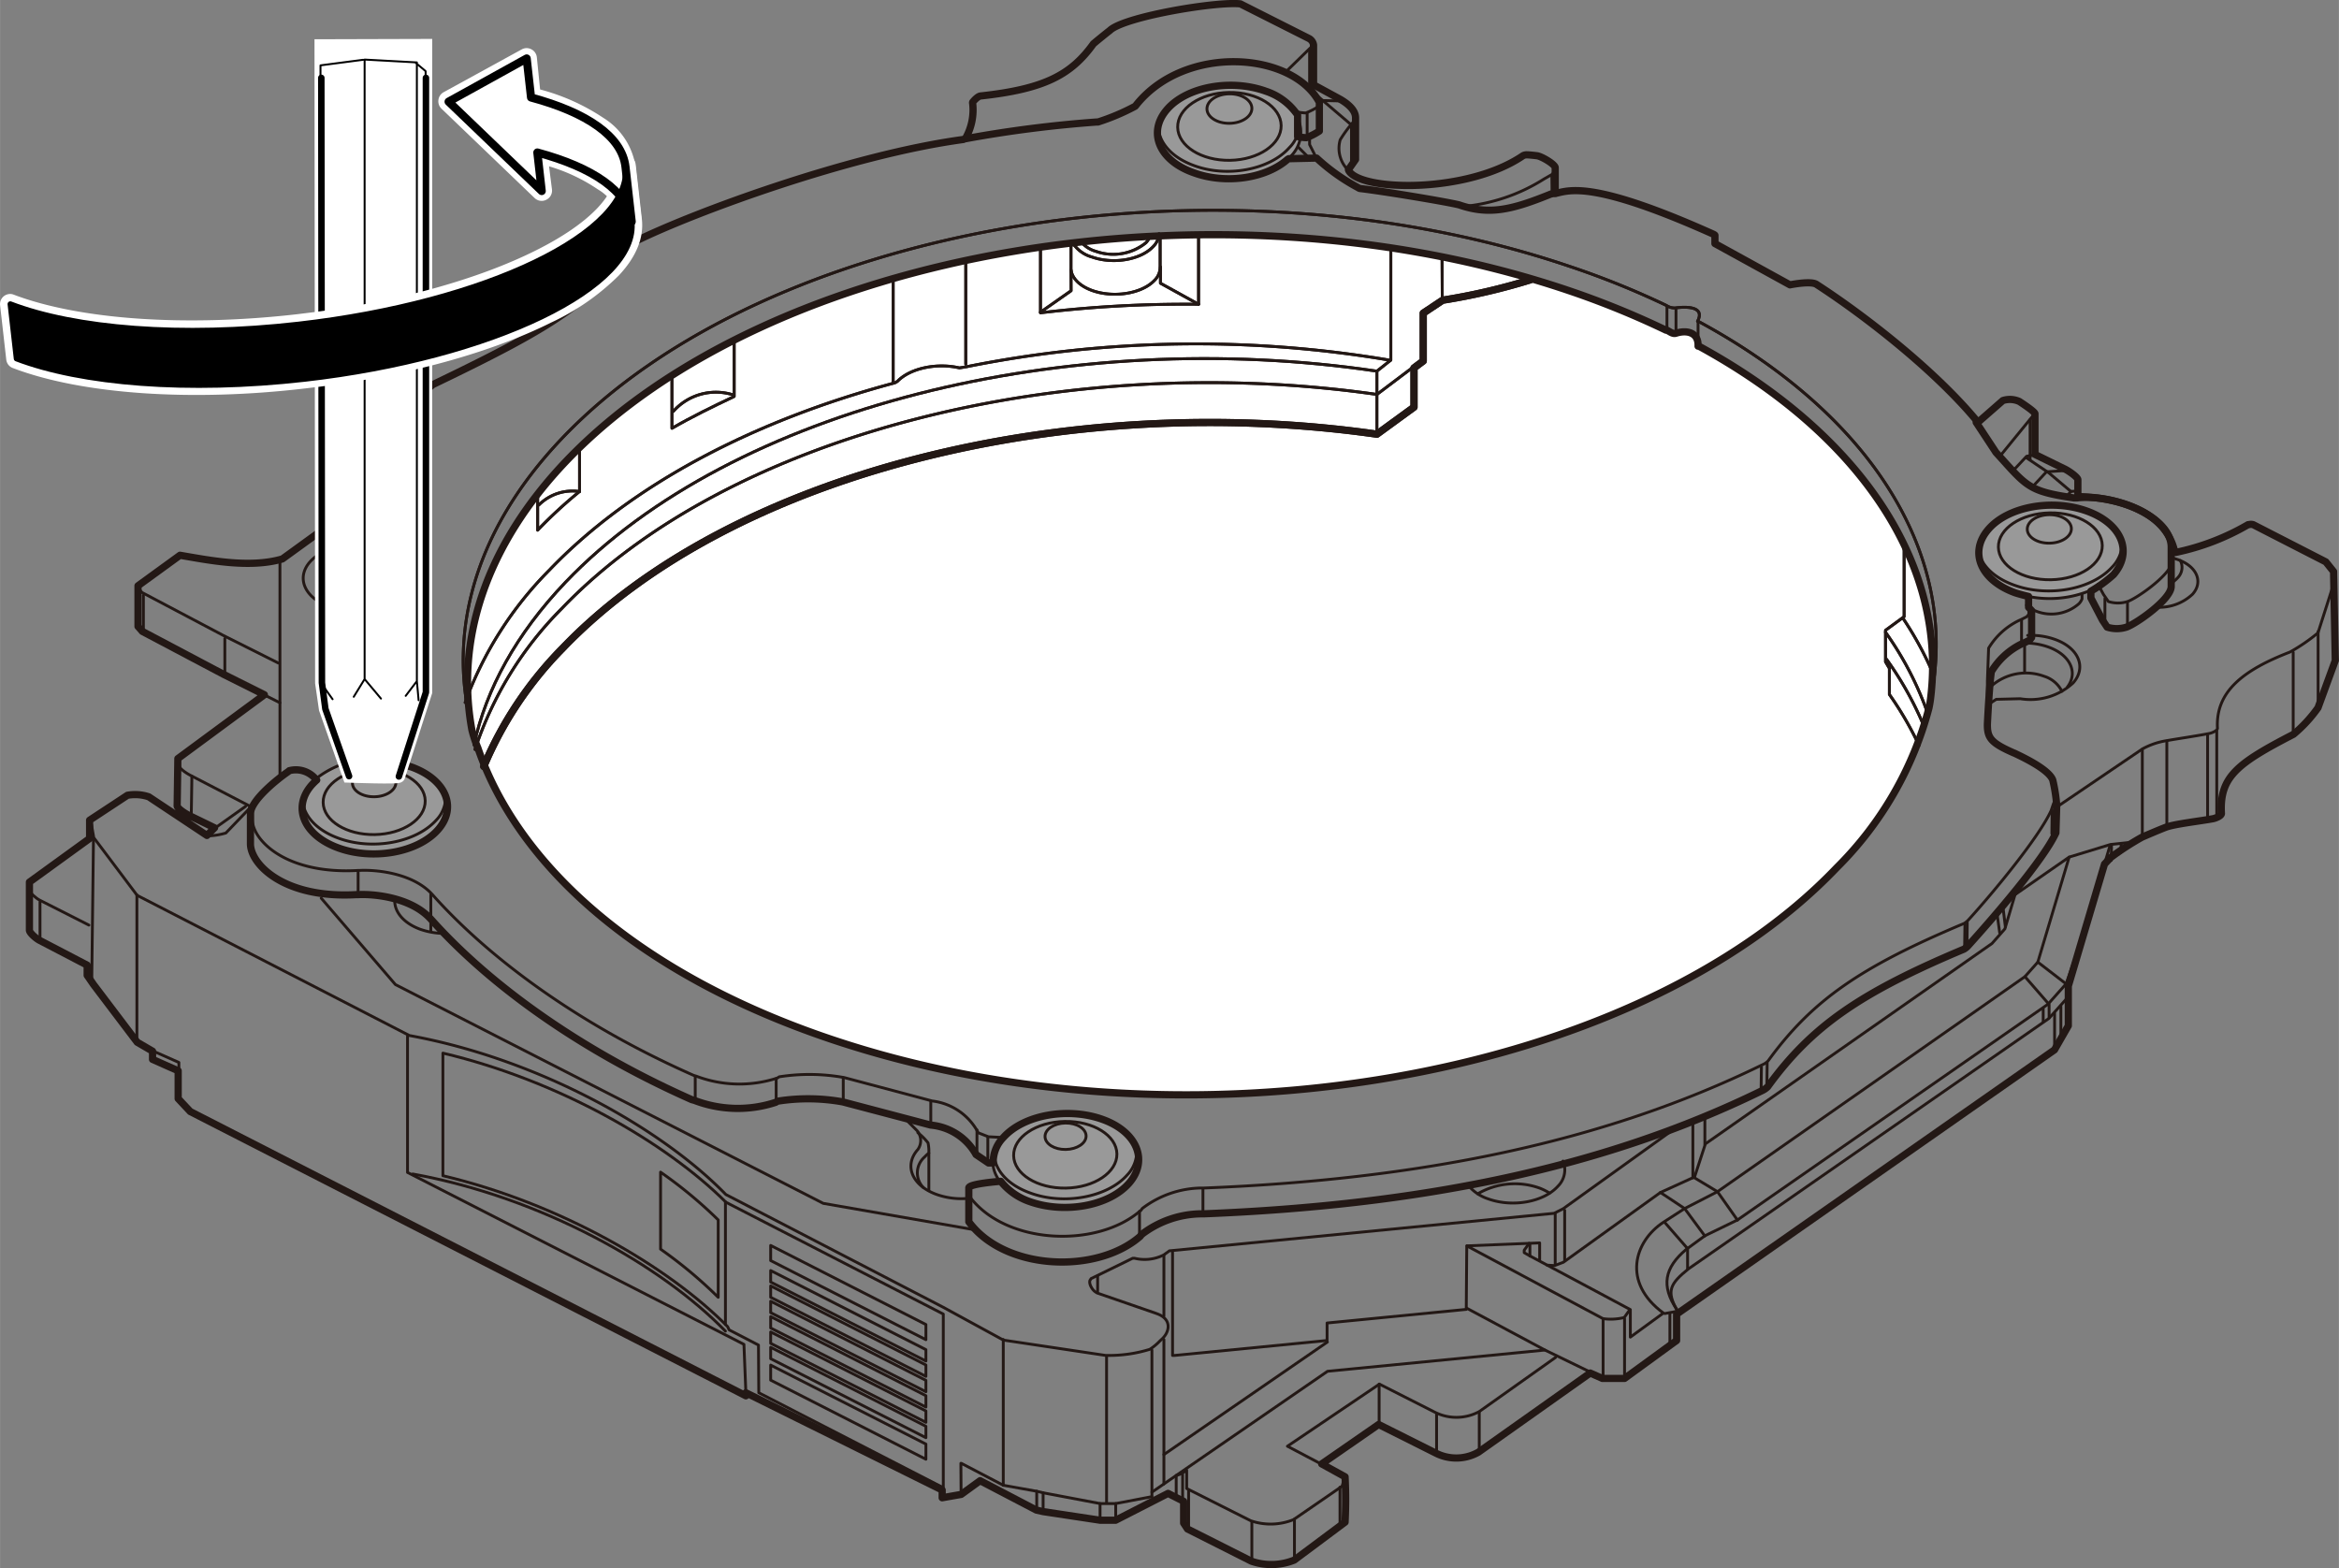 <svg id="レイヤー_1" data-name="レイヤー 1" xmlns="http://www.w3.org/2000/svg" width="81.16mm" height="54.41mm" viewBox="0 0 230.06 154.24"><rect x="0" y="0" width="230.06" height="154.24" fill="#808080" stroke="none"/><defs><style>.cls-1{fill:#999;}.cls-2,.cls-4,.cls-5,.cls-7,.cls-8{fill:none;}.cls-10,.cls-3,.cls-6,.cls-9{fill:#fff;}.cls-3,.cls-6{stroke:#fff;}.cls-10,.cls-11,.cls-3,.cls-4,.cls-5,.cls-7,.cls-8{stroke-linecap:round;stroke-linejoin:round;}.cls-3,.cls-4{stroke-width:0.28px;}.cls-4,.cls-5{stroke:#231815;}.cls-5{stroke-width:0.71px;}.cls-6{stroke-miterlimit:10;stroke-width:1.28px;}.cls-10,.cls-11,.cls-7,.cls-8{stroke:#000;}.cls-7{stroke-width:0.64px;}.cls-8{stroke-width:0.19px;}.cls-10{stroke-width:0.8px;}.cls-11{stroke-width:0.54px;}</style></defs><ellipse class="cls-1" cx="104.77" cy="114.09" rx="7.15" ry="4.61" transform="translate(-1.91 1.79) rotate(-0.97)"/><ellipse class="cls-1" cx="36.84" cy="79.35" rx="7.15" ry="4.61" transform="translate(-1.34 0.63) rotate(-0.97)"/><ellipse class="cls-1" cx="120.85" cy="12.99" rx="7.15" ry="4.61" transform="translate(-0.2 2.04) rotate(-0.97)"/><ellipse class="cls-1" cx="201.61" cy="54.26" rx="7.15" ry="4.61" transform="translate(-0.89 3.41) rotate(-0.97)"/><path class="cls-2" d="M194.6,41.65c-4.09-5-11-10.41-15.86-13.54-.55-.35-2.6.06-2.6.06l-7.37-4.06,0-.81s-.2-.13-.2-.13c-11.62-5.24-14.05-4.36-15.43-4h-.09l0-.05s-.41.07-.49.1c-3.76,1.52-6,2.09-9,1.05l-.22-.05c-1.57-.35-7.25-1.29-9.53-1.56a.56.56,0,0,1-.19-.09,19.38,19.38,0,0,1-4.07-2.9l-2.63.06-.11,0-.11.08c-2.13,1.86-6.09,2.46-9.24,1.31-3.39-1.25-4.55-4.07-2.58-6.3s6.31-3,9.7-1.78a6,6,0,0,1,2.87,2l.26.33v2.13a3.8,3.8,0,0,0,.88.11,6.07,6.07,0,0,0,1.26-.65V10.27a.36.36,0,0,0,0-.14c-2.66-5-13.19-5.75-18,.24a1.54,1.54,0,0,1-.13.14,21.25,21.25,0,0,1-3.65,1.56l-.12,0A115.91,115.91,0,0,0,95,13.69l-.25.07c-11,1.49-26.48,7.16-32.23,10l-.14.1c-4.4,5.94-7,7.89-19.79,14a3.56,3.56,0,0,0-.58.54c-2.14,2-7.15,8.66-8.76,12.64l-.1.29-1.72,3.35v4.65c0,1.25,3.28,3.17,4.53,3.22h.14c1.56.06,4.11,2.33,4.15,2.9l.3,5c0,1.09-.52,2.44-2.75,3.22v1.12l-.09.1a18.35,18.35,0,0,1,2.69.57c3.42,1.23,4.58,4,2.6,6.21s-6.36,3-9.77,1.76-4.58-4-2.6-6.21a4.17,4.17,0,0,1,.47-.47L31,76.64a2.58,2.58,0,0,0-2.56-.77l-.15.13c-1,.69-3.67,2.8-3.67,4.12v2.93c0,2,3.28,5.42,10.46,5a1.34,1.34,0,0,0,.2,0c1.41-.07,4.9.23,6.87,2.19a1.62,1.62,0,0,1,.19.18C47.54,96.31,56.2,103,68,108.2l.27.07a11.9,11.9,0,0,0,8,.19l.19-.11a19.11,19.11,0,0,1,6.39.07l8.66,2.28A5.7,5.7,0,0,1,96,113.63l1.23.83h.45a3.49,3.49,0,0,1,1-2.51c2-2.23,6.33-3,9.74-1.78s4.57,4.07,2.6,6.31-6.34,3-9.74,1.78a6.13,6.13,0,0,1-2.86-2s-3.15.23-3.14.65v3.33c3.55,4.83,12.58,5.17,16.84,1.44.06,0,.14-.18.2-.22a9.79,9.79,0,0,1,5.78-2h.29c20.93-.83,39.1-4.38,54.9-12.11a2,2,0,0,0,.56-.38c4.34-6,9.14-9.27,19.3-13.54a1.65,1.65,0,0,0,.41-.34c2.41-2.65,7.41-8.42,8.65-11.11l.08-2.7a16.59,16.59,0,0,0-.4-2.49c-.36-1-2.7-2.14-3.67-2.6l-.14-.06c-2.3-1-2.64-1.5-2.62-2.86,0,0,.18-3.73.4-5.14a7.12,7.12,0,0,1,3-2.74c.19-.07.76-.36.76-.36l.2-.26V60.12l-.3-.32V58.73s-.89-.2-1.36-.37c-3.39-1.24-4.55-4-2.58-6.25s6.31-3,9.7-1.77,4.55,4,2.58,6.25a12.53,12.53,0,0,1-2.21,1.62v.67l1.22,2.17.47.69a3.1,3.1,0,0,0,1.89,0h0c1-.36,4.4-2.75,4.4-4V53.88c0-3.06-5.68-5.26-9.27-4.84H204c-4.56-.66-4.66-1.17-7.67-4.48l-.11-.17-1.62-2.75"/><path class="cls-3" d="M189.9,68.64c1.56-12.92-6.62-25.75-22.8-34.59,0,0-.09,0-.09,0,.07-1.28-1-1.64-2.16-1.27-.32.1-.6-.15-.9-.3l-.08,0a85.24,85.24,0,0,0-9.68-3.93C119.78,16.85,75.7,24.35,55.72,45.23c-8,8.38-10.93,17.64-9.31,26.47a12.32,12.32,0,0,0,.6,1.87C51,85.29,63,95.9,81.67,102.2c34.61,11.68,79,4.13,99-16.86a34.58,34.58,0,0,0,9.06-15.68S189.84,69.16,189.9,68.64Z"/><path class="cls-4" d="M47,73.57c-3.39-10-.9-20.86,8.35-30.53,20.09-21,64.43-28.54,99-16.85a83.26,83.26,0,0,1,9.44,3.8l.12.06a1.45,1.45,0,0,0,.89.24c.75-.11,3-.27,2.17,1.31l.06,0c17.76,9.59,26.07,23.93,22.68,38"/><line class="cls-4" x1="163.96" y1="30.12" x2="163.96" y2="32.36"/><line class="cls-4" x1="164.85" y1="30.41" x2="164.85" y2="32.62"/><line class="cls-4" x1="167.02" y1="31.62" x2="167.02" y2="33.77"/><path class="cls-4" d="M46.62,73.27c1.18-5.47,4.15-10.91,9-16C72.12,40,105.18,32,135.43,36.51"/><path class="cls-4" d="M46.72,73.72a35.32,35.32,0,0,1,8.52-13.85C71.81,42.55,105,34.44,135.43,38.8"/><path class="cls-5" d="M47.58,75.39a36.9,36.9,0,0,1,7.73-11.6C71.86,46.49,105,38.37,135.43,42.71l3.65-2.66V36.19l.91-.68V30.8l1.91-1.27a61.54,61.54,0,0,0,8.61-2"/><polyline class="cls-4" points="135.43 42.67 135.43 36.51 136.8 35.42 136.8 24.34"/><line class="cls-4" x1="135.43" y1="38.8" x2="139.78" y2="35.52"/><path class="cls-4" d="M117.89,23.27v6.66a119.7,119.7,0,0,0-15.55.84V24.36"/><path class="cls-4" d="M45.75,69.1a35.9,35.9,0,0,1,8.26-13c8.11-8.48,20.22-14.76,34-18.44l.25-.14c1.25-1.3,3.87-1.85,6.11-1.33l.72-.12a114.3,114.3,0,0,1,41.67-.63"/><polyline class="cls-4" points="102.34 30.71 105.35 28.6 105.34 26.54"/><polyline class="cls-4" points="117.89 29.93 114.14 27.86 114.14 26.26"/><line class="cls-4" x1="94.99" y1="25.49" x2="94.99" y2="35.82"/><line class="cls-4" x1="87.85" y1="27.55" x2="87.85" y2="37.69"/><path class="cls-4" d="M187.22,60.88a33.18,33.18,0,0,1,2.93,5.41"/><path class="cls-4" d="M185.46,62.19a32,32,0,0,1,4.2,8.13"/><path class="cls-4" d="M46.62,73.27c1.18-5.47,4.15-10.91,9-16C72.12,40,105.18,32,135.43,36.51"/><path class="cls-4" d="M185.56,64.85a33,33,0,0,1,3.74,6.73"/><path class="cls-4" d="M46.72,73.72a35.32,35.32,0,0,1,8.52-13.85C71.81,42.55,105,34.44,135.43,38.8"/><path class="cls-5" d="M47.58,75.39a36.9,36.9,0,0,1,7.73-11.6C71.86,46.49,105,38.37,135.43,42.71l3.65-2.66V36.19l.91-.68V30.8l1.91-1.27a61.54,61.54,0,0,0,8.61-2"/><polyline class="cls-4" points="135.43 42.67 135.43 36.51 136.8 35.42 136.8 24.34"/><line class="cls-4" x1="135.43" y1="38.8" x2="139.78" y2="35.52"/><path class="cls-4" d="M117.89,23.27v6.66a119.7,119.7,0,0,0-15.55.84V24.36"/><path class="cls-4" d="M72.21,33.47V39c-2.12,1-4.17,2-6.12,3.13v-5"/><path class="cls-4" d="M57,44.17v4.18a45.45,45.45,0,0,0-4.12,3.8V48.77"/><path class="cls-4" d="M57,48.35a4.69,4.69,0,0,0-4,1.32"/><path class="cls-4" d="M72.07,38.83a5.6,5.6,0,0,0-5.85,1.64"/><path class="cls-4" d="M45.75,69.1a35.9,35.9,0,0,1,8.26-13c8.11-8.48,20.22-14.76,34-18.44l.25-.14c1.25-1.3,3.87-1.85,6.11-1.33l.72-.12a114.3,114.3,0,0,1,41.67-.63"/><path class="cls-4" d="M105.34,23.9v2.64c.11.84.88,1.63,2.18,2.07,2.11.71,4.8.25,6-1a1.84,1.84,0,0,0,.59-1.44v-3"/><path class="cls-4" d="M114,23a1.93,1.93,0,0,1-.6,1.28c-1.22,1.28-3.91,1.74-6,1a3.27,3.27,0,0,1-2-1.57"/><path class="cls-4" d="M113.16,23.06a1.73,1.73,0,0,1-.46.83,5.11,5.11,0,0,1-4.92.83,2.88,2.88,0,0,1-1.56-1.08"/><polyline class="cls-4" points="102.34 30.71 105.35 28.6 105.34 26.54"/><polyline class="cls-4" points="117.89 29.93 114.14 27.86 114.14 26.26"/><path class="cls-4" d="M187.29,53.75v6.91L185.46,62V65.1l.38.64v2.57a33.09,33.09,0,0,1,2.91,5"/><line class="cls-4" x1="94.99" y1="25.49" x2="94.99" y2="35.82"/><line class="cls-4" x1="87.85" y1="27.55" x2="87.85" y2="37.69"/><path class="cls-4" d="M47,73.57c-3.39-10-.9-20.86,8.35-30.53,20.09-21,64.43-28.54,99-16.85a83.26,83.26,0,0,1,9.44,3.8l.12.06a1.45,1.45,0,0,0,.89.24c.75-.11,3-.27,2.17,1.31l.06,0c17.76,9.59,26.07,23.93,22.68,38"/><path class="cls-5" d="M213.9,54.24s.07.11.1.1a23.69,23.69,0,0,0,7.12-2.73l.06,0a.79.79,0,0,1,.45,0l7.14,3.66.76.95.17,8.75L228,69.62a13.54,13.54,0,0,1-2.41,2.61c-5.54,2.86-7.29,4.19-7.09,7.79,0,.24-.57.46-.81.51-1.24.23-3.69.51-4.59.82-.61.22-2.41,1-2.41,1a27.54,27.54,0,0,0-3.08,2L207,85l-3.56,12v3.9l-1.36,2.37-37.17,26v2.59l-5.12,3.73h-2.18l-1.2-.53-11,7.79a4.43,4.43,0,0,1-4.2.08l-5.61-2.81L130,144l2.3,1.27a44.22,44.22,0,0,1,0,4.46l-5,3.73a6,6,0,0,1-4.21.11l-6.29-3.17-.38-.58v-2.14l-1.53-.78-5.16,2.64-1.52,0-5.62-.85-.66-.15-5.53-2.89L94.54,147l-1.87.33v-.76L73.36,137v.3L18.71,109.34l-1.19-1.27v-2.74L15,104.21v-.81l-1.51-.88L9.19,96.84l-.62-.9v-1L3.89,92.5c-.37-.19-1-.75-1-1V86.77l5.92-4.29,0-1.8,3.72-2.45a4.22,4.22,0,0,1,2.1.15l5.72,3.8.75-.75-2.55-1.24c-.47-.24-1.14-.71-1.13-.94l.07-4.63L26,68.34l-4-2-8-4.23-.43-.49,0-4,4.13-3c2.68.45,6.83,1.32,10.07.36L33.26,51c1.61-4,6.61-10.61,8.75-12.64a3.56,3.56,0,0,1,.58-.54c12.8-6.15,15.4-8.1,19.79-14a.78.78,0,0,1,.15-.1c5.74-2.84,21.17-8.51,32.22-10a.87.87,0,0,0,.24-.15,5.67,5.67,0,0,0,.68-3.4.18.18,0,0,1,0-.12c.16-.21.53-.59.78-.61,6.25-.68,8.89-2.06,11.1-5.14l.11-.09c.32-.27,1.22-1,1.47-1.19,0,0,0,0,.14-.12C111,1.57,119.66.13,122,.38l6.78,3.42a.88.88,0,0,1,.42.62V8.34l2.63,1.43c.6.35,1.52,1,1.5,1.84l0,4.08-.7,1a.48.48,0,0,0,.06.14c1.28,2,11.68,2.2,17.12-1.52a.8.8,0,0,1,.37-.08c.26,0,1,.09,1,.09.48.07,1.8.86,1.79,1.18l0,2.52h.08c1.39-.33,3.81-1.21,15.44,4,0,0,.2.09.19.13l0,.81,7.38,4.06s2-.41,2.59-.06c4.84,3.13,11.78,8.56,15.87,13.54,0,0,.08,0,.08,0L197,39.4a2.27,2.27,0,0,1,1.62.09s1.55,1,1.54,1.21c0,0,0,3.84,0,4L203,46.09c.42.18,1.38.85,1.38,1.1v1.66C207.05,48.87,212.87,49.73,213.9,54.24Z"/><path class="cls-5" d="M153,19s-.42.07-.49.1c-3.76,1.52-6,2.09-9,1.05l-.22-.05c-1.58-.35-7.26-1.29-9.54-1.56a.6.6,0,0,1-.18-.09,19.38,19.38,0,0,1-4.07-2.9l-2.64.06-.1,0-.12.07c-2.12,1.87-6.08,2.47-9.23,1.31C114,15.8,112.83,13,114.8,10.75s6.31-3,9.7-1.78a6.06,6.06,0,0,1,2.87,2l.26.33v2.13a3.78,3.78,0,0,0,.87.11,6.22,6.22,0,0,0,1.27-.65V10.22a.42.42,0,0,0,0-.15c-2.66-5-13.19-5.74-18,.24a.87.87,0,0,1-.13.15A21.61,21.61,0,0,1,108,12l-.12,0A118.5,118.5,0,0,0,95,13.64"/><path class="cls-5" d="M33.2,51.31l-1.72,3.35v4.65c0,1.25,3.28,3.17,4.53,3.22h.15c1.55.06,4.1,2.33,4.14,2.9l.3,5c0,1.09-.52,2.44-2.74,3.22v1.12l-.1.1a18.35,18.35,0,0,1,2.69.57c3.42,1.23,4.58,4,2.6,6.21s-6.35,3-9.77,1.76-4.58-4-2.6-6.22c.15-.16.3-.31.47-.46L31,76.58a2.54,2.54,0,0,0-2.55-.77,1.64,1.64,0,0,1-.16.13c-1,.69-3.66,2.8-3.66,4.12V83c0,2,3.27,5.42,10.45,5a1.33,1.33,0,0,0,.2,0c1.41-.07,4.9.23,6.88,2.19l.18.18c5.25,5.91,13.91,12.57,25.7,17.8l.26.07a11.91,11.91,0,0,0,8,.19,1,1,0,0,1,.19-.11,19.17,19.17,0,0,1,6.4.07l8.65,2.28A5.68,5.68,0,0,1,96,113.57l1.23.83h.46a3.48,3.48,0,0,1,1-2.51c2-2.23,6.34-3,9.75-1.78s4.57,4.07,2.59,6.3-6.33,3-9.74,1.79a6.23,6.23,0,0,1-2.86-2s-3.14.23-3.14.65v3.33c3.56,4.83,12.59,5.16,16.85,1.44a2,2,0,0,1,.19-.22,9.8,9.8,0,0,1,5.79-2h.28c20.93-.83,39.1-4.38,54.9-12.11a2,2,0,0,0,.56-.38c4.35-6,9.15-9.27,19.3-13.54a1.53,1.53,0,0,0,.42-.34c2.4-2.65,7.41-8.42,8.64-11.11l.08-2.7a16.26,16.26,0,0,0-.39-2.49c-.37-1-2.71-2.14-3.68-2.6a.59.59,0,0,0-.14-.06c-2.29-1-2.63-1.5-2.61-2.86,0,0,.18-3.73.39-5.14a7.12,7.12,0,0,1,3-2.74c.2-.07.76-.36.76-.36l.2-.26V60.06l-.3-.32V58.67s-.89-.21-1.35-.37c-3.39-1.24-4.55-4-2.59-6.25s6.31-3,9.7-1.77,4.55,4,2.59,6.25a12.86,12.86,0,0,1-2.22,1.62v.67L206.8,61l.46.69a3.13,3.13,0,0,0,1.9,0h0c1-.36,4.4-2.75,4.4-4V53.82c0-3.06-5.68-5.26-9.26-4.84H204c-4.57-.66-4.66-1.17-7.68-4.48l-.11-.17-1.83-2.78"/><path class="cls-4" d="M229.56,57.37,228,62.25a17.56,17.56,0,0,1-2.76,1.89c-4.61,1.78-7.33,3.9-7.13,7.5,0,.24-.57.47-.81.51-1.23.24-3.21.53-4.14.7a7.26,7.26,0,0,0-2.43.82l-8.42,5.71"/><path class="cls-4" d="M203.52,84.32l-3.08,10.32-1.27,1.43-30.24,21.15-3.23,1.66-2.09,1.35c-2.86,1.88-4.1,5.92,0,8.93l-3.25,2.37v-2.71l-9.88-5.28V122.4"/><polyline class="cls-4" points="198.2 88 197.2 91.37 195.93 92.81 167.74 112.52 166.68 115.77 163.32 117.3 153.78 124.16 152.91 124.49 152.18 124.45"/><path class="cls-4" d="M204.08,94.33l-.86,2.45-1.78,2L170.9,120l-3.21,1.56-1.86,1.36c-2.09,1.77-2.49,3.56-.88,5.92,0,0-.11.17-.11.17l-1.1.2"/><path class="cls-4" d="M203.32,98.18l-1.79,2-35.45,24.63c-1.78,1.44-2.25,2.18-1.07,4.15"/><path class="cls-4" d="M164.75,111l-11,7.9-.89.45-37.84,3.69-.55.4a4.18,4.18,0,0,1-2.88.33h-.18l-4.09,2-.11.17c-.13.32.2.92.52,1.13l.16.11,5.79,2,.21.08c1.45.58,1.11,1.84.36,2.49l-.16.15a5.22,5.22,0,0,1-1,.83,13.59,13.59,0,0,1-4.12.6l-.21,0-10.07-1.51-5.92-3.23L71.39,117.5c-6.24-6.43-18.35-13.31-31.13-15.64L13.48,88.07,9.22,82.4,9,81.16"/><polyline class="cls-4" points="113.3 146.78 130.53 134.92 130.56 134.89 151.96 132.8 156.29 134.9"/><line class="cls-4" x1="130.56" y1="132.01" x2="114.48" y2="143.08"/><path class="cls-4" d="M153,133.53l-7.5,5.32a4.72,4.72,0,0,1-4.34.08l-5.48-2.78-9.05,6.11,5.35,2.82c.28.16.11,1,0,1.13l-4.75,3.27a6,6,0,0,1-4.21.11l-6.3-3.17v-1.8l-.5.34-.46.17"/><line class="cls-4" x1="144.26" y1="128.68" x2="151.96" y2="132.8"/><polyline class="cls-4" points="73.36 136.97 73.17 132.24 40.08 115.33 40.08 101.93"/><path class="cls-4" d="M71.35,130.94c-6.24-6.43-18-13.14-30.76-15.46"/><path class="cls-4" d="M74.6,132.31l-2.88-1.49-.16-.33c-5.8-5.88-16.46-12.1-28-14.84V103.59c11.44,2.71,22,8.84,27.84,14.67l21.38,11v17.08L74.63,137Z"/><path class="cls-4" d="M70.64,127.61V120a43.83,43.83,0,0,0-5.67-4.7v7.57l.29.21A43.76,43.76,0,0,1,70.64,127.61Z"/><path class="cls-4" d="M95.33,117.65c3.55,4.82,12.58,5.16,16.84,1.44.06,0,.14-.18.2-.23a9.79,9.79,0,0,1,5.78-2h.29c20.93-.83,39.1-4.39,54.9-12.12a1.76,1.76,0,0,0,.56-.37c4.35-6,9.14-9.27,19.3-13.54a1.9,1.9,0,0,0,.41-.34c2.41-2.65,6.91-8.07,8.14-10.76L202,79"/><path class="cls-4" d="M98.61,111.89l-1.39-.07-1-.39a5.9,5.9,0,0,0-4.53-3.13L83.05,106a19.24,19.24,0,0,0-6.4-.08,1.67,1.67,0,0,0-.19.12,12,12,0,0,1-8-.19,2.16,2.16,0,0,1-.26-.08C56.44,100.57,47.78,93.91,42.53,88l-.18-.19c-2-2-5.52-2.26-6.93-2.19h-.15c-7.18.43-10.45-3-10.45-5v-.79"/><path class="cls-4" d="M31.59,56.83c0,1.25,3.28,3.17,4.53,3.22h.14c1.56.06,4.11,2.33,4.15,2.91v2.51"/><path class="cls-5" d="M189.9,68.64c1.57-12.92-6.61-25.75-22.8-34.59,0,0-.09,0-.08,0,.06-1.28-1-1.64-2.17-1.27-.32.1-.59-.15-.89-.3l-.09,0a85.07,85.07,0,0,0-9.67-3.93c-34.41-11.61-78.5-4.11-98.47,16.76-8,8.38-10.93,17.65-9.32,26.48A11.91,11.91,0,0,0,47,73.57C51,85.29,63,95.9,81.67,102.2c34.61,11.68,79,4.13,99-16.86a34.54,34.54,0,0,0,9.06-15.68S189.84,69.16,189.9,68.64Z"/><path class="cls-4" d="M187.22,60.88a33.18,33.18,0,0,1,2.93,5.41"/><path class="cls-4" d="M185.46,62.19a32,32,0,0,1,4.2,8.13"/><path class="cls-4" d="M185.56,64.85a33,33,0,0,1,3.74,6.73"/><path class="cls-4" d="M72.21,33.47V39c-2.12,1-4.17,2-6.12,3.13v-5"/><path class="cls-4" d="M57,44.17v4.18a45.45,45.45,0,0,0-4.12,3.8V48.77"/><path class="cls-4" d="M57,48.35a4.69,4.69,0,0,0-4,1.32"/><path class="cls-4" d="M72.07,38.83a5.6,5.6,0,0,0-5.85,1.64"/><path class="cls-4" d="M105.34,23.9v2.64c.11.84.88,1.63,2.18,2.07,2.11.71,4.8.25,6-1a1.84,1.84,0,0,0,.59-1.44v-3"/><path class="cls-4" d="M114,23a1.93,1.93,0,0,1-.6,1.28c-1.22,1.28-3.91,1.74-6,1a3.27,3.27,0,0,1-2-1.57"/><path class="cls-4" d="M113.16,23.06a1.73,1.73,0,0,1-.46.83,5.11,5.11,0,0,1-4.92.83,2.88,2.88,0,0,1-1.56-1.08"/><ellipse class="cls-4" cx="201.67" cy="53.75" rx="5.11" ry="3.29" transform="translate(-0.88 3.41) rotate(-0.97)"/><path class="cls-4" d="M208.74,53.62a3.51,3.51,0,0,1-1,2.17c-2,2.2-6.29,3-9.67,1.75-2.24-.81-3.5-2.3-3.53-3.85"/><ellipse class="cls-4" cx="201.57" cy="52.04" rx="2.17" ry="1.4" transform="translate(-0.85 3.41) rotate(-0.97)"/><path class="cls-4" d="M199.33,59.53a3,3,0,0,0,1,.61,4.11,4.11,0,0,0,4.16-.76,1.43,1.43,0,0,0,.3-.47v-.43"/><path class="cls-4" d="M205.68,58.05a10.48,10.48,0,0,1-6.35.58"/><path class="cls-4" d="M127.67,11.68a3.32,3.32,0,0,1-.68,3.66,5.43,5.43,0,0,1-.48.48"/><path class="cls-4" d="M127.49,11a3.13,3.13,0,0,1-.67,3.52c-1.92,2.18-6.15,3-9.45,1.74-2.21-.82-3.44-2.33-3.45-3.89"/><ellipse class="cls-4" cx="120.92" cy="12.44" rx="5.09" ry="3.34" transform="translate(-0.19 2.04) rotate(-0.97)"/><ellipse class="cls-4" cx="120.92" cy="10.69" rx="2.21" ry="1.45" transform="translate(-0.16 2.04) rotate(-0.97)"/><path class="cls-4" d="M30.94,76.71a9.27,9.27,0,0,1,7.05-2"/><path class="cls-4" d="M43.81,78a3.29,3.29,0,0,1-.92,2.69c-2,2.19-6.26,3-9.63,1.75-2.22-.81-3.48-2.3-3.51-3.85"/><ellipse class="cls-4" cx="36.8" cy="78.86" rx="5.02" ry="3.24" transform="translate(-1.33 0.63) rotate(-0.97)"/><ellipse class="cls-4" cx="36.8" cy="77" rx="2.14" ry="1.38" transform="translate(-1.3 0.63) rotate(-0.97)"/><path class="cls-4" d="M98.43,116.3a3.35,3.35,0,0,1-.79-2"/><path class="cls-4" d="M111.8,113.08a3.32,3.32,0,0,1-.94,2.51c-1.94,2.18-6.23,3-9.58,1.74-2.39-.87-3.65-2.52-3.48-4.19"/><ellipse class="cls-4" cx="104.77" cy="113.59" rx="5.08" ry="3.28" transform="translate(-1.9 1.79) rotate(-0.97)"/><ellipse class="cls-4" cx="104.8" cy="111.77" rx="2.02" ry="1.3" transform="translate(-1.87 1.79) rotate(-0.97)"/><polyline class="cls-4" points="31.59 88.35 38.89 96.85 80.97 118.37 95.86 120.97"/><path class="cls-4" d="M95.33,117.87a7.32,7.32,0,0,1-3.22-.38c-2.41-.87-3.23-2.85-1.83-4.42a1.52,1.52,0,0,0-.08-1.85l-1-1"/><path class="cls-4" d="M90.81,116.81a2.07,2.07,0,0,1,.13-3,3.88,3.88,0,0,1,.42-.39,4.11,4.11,0,0,0-.08-1,6,6,0,0,0-1-1"/><line class="cls-4" x1="91.36" y1="113.44" x2="91.36" y2="117.1"/><path class="cls-4" d="M43.84,91.82a7.34,7.34,0,0,1-2.51-.41c-1.74-.64-2.65-1.85-2.49-3.06"/><path class="cls-4" d="M31.59,59.33c-1.82-1-2.33-2.69-1.09-4.08a4.2,4.2,0,0,1,1.24-.93"/><line class="cls-4" x1="27.53" y1="55.34" x2="27.53" y2="76.16"/><polyline class="cls-4" points="27.37 65.22 21.97 62.51 13.96 58.28 13.53 57.79"/><line class="cls-4" x1="27.53" y1="69.13" x2="25.46" y2="68.09"/><path class="cls-4" d="M17.64,75.35c0,.24.67.71,1.13.94l5.92,3.07-2.48,2.58a6.77,6.77,0,0,1-1.66.28"/><line class="cls-4" x1="24.15" y1="79.32" x2="21.29" y2="81.35"/><line class="cls-4" x1="18.81" y1="80.17" x2="18.87" y2="76.36"/><line class="cls-4" x1="3.93" y1="92.52" x2="3.93" y2="88.73"/><path class="cls-4" d="M8.74,91,3.89,88.54c-.37-.19-1-.75-1-1"/><line class="cls-4" x1="9.02" y1="96.4" x2="9.19" y2="82.46"/><line class="cls-4" x1="13.46" y1="102.4" x2="13.46" y2="88.03"/><polyline class="cls-4" points="17.59 107.24 17.59 104.51 15.04 103.38"/><line class="cls-4" x1="71.35" y1="130.29" x2="71.35" y2="118.22"/><line class="cls-4" x1="98.68" y1="146.1" x2="98.68" y2="131.76"/><line class="cls-4" x1="108.84" y1="147.84" x2="108.84" y2="133.42"/><line class="cls-4" x1="113.3" y1="147.14" x2="113.3" y2="132.8"/><line class="cls-4" x1="114.48" y1="145.97" x2="114.48" y2="131.76"/><path class="cls-4" d="M115.33,123.15v10.18h.2l15-1.47v-1.72l13.69-1.34.05-6.25,13.4,7.16a5.54,5.54,0,0,0,2.09-.11l.52-.73"/><line class="cls-4" x1="114.48" y1="129.45" x2="114.48" y2="123.5"/><line class="cls-4" x1="107.96" y1="127.03" x2="107.96" y2="125.51"/><line class="cls-4" x1="101.97" y1="148.56" x2="101.97" y2="146.69"/><line class="cls-4" x1="102.6" y1="148.71" x2="102.6" y2="146.84"/><line class="cls-4" x1="108.2" y1="149.5" x2="108.2" y2="147.9"/><line class="cls-4" x1="109.74" y1="149.41" x2="109.74" y2="147.9"/><polyline class="cls-4" points="113.3 147.22 109.74 147.9 108.2 147.9 102.59 146.84 101.97 146.69 98.68 146.1"/><polyline class="cls-4" points="94.53 146.96 94.51 143.94 94.55 143.94 98.68 146.1"/><line class="cls-4" x1="116.91" y1="146.55" x2="116.91" y2="150.46"/><line class="cls-4" x1="116.32" y1="145.04" x2="116.32" y2="147.54"/><line class="cls-4" x1="115.69" y1="145.13" x2="115.69" y2="147.27"/><line class="cls-4" x1="123.13" y1="149.71" x2="123.13" y2="153.51"/><line class="cls-4" x1="127.32" y1="149.44" x2="127.32" y2="153.24"/><line class="cls-4" x1="131.8" y1="146.29" x2="131.8" y2="150.09"/><line class="cls-4" x1="135.65" y1="136.15" x2="135.65" y2="140.07"/><line class="cls-4" x1="141.3" y1="139.1" x2="141.3" y2="142.9"/><line class="cls-4" x1="145.5" y1="138.92" x2="145.5" y2="142.72"/><line class="cls-4" x1="157.68" y1="129.73" x2="157.68" y2="135.41"/><line class="cls-4" x1="159.79" y1="129.73" x2="159.79" y2="135.41"/><line class="cls-4" x1="164.25" y1="129.23" x2="164.25" y2="132.31"/><line class="cls-4" x1="202.09" y1="99.67" x2="202.09" y2="103.02"/><line class="cls-4" x1="202.71" y1="99" x2="202.71" y2="101.91"/><line class="cls-4" x1="210.72" y1="73.7" x2="210.72" y2="82.33"/><line class="cls-4" x1="213.13" y1="72.91" x2="213.13" y2="81.35"/><line class="cls-4" x1="217.14" y1="72.31" x2="217.14" y2="80.63"/><line class="cls-4" x1="218.04" y1="71.9" x2="218.04" y2="80.22"/><line class="cls-4" x1="225.56" y1="64.17" x2="225.56" y2="72.23"/><line class="cls-4" x1="228.01" y1="62.12" x2="228.01" y2="69.59"/><line class="cls-4" x1="198.84" y1="60.97" x2="198.84" y2="63.11"/><line class="cls-4" x1="209.26" y1="59.31" x2="209.26" y2="61.46"/><line class="cls-4" x1="207.04" y1="58.88" x2="207.04" y2="61.02"/><line class="cls-4" x1="199.14" y1="63.26" x2="199.14" y2="66.04"/><path class="cls-4" d="M187.29,53.75v6.91L185.46,62V65.1l.38.64v2.57a33.09,33.09,0,0,1,2.91,5"/><path class="cls-4" d="M199.44,62.5h.19"/><path class="cls-4" d="M199.63,62.5a6.88,6.88,0,0,1,2.51.4c2.33.84,3.12,2.76,1.77,4.28a6.19,6.19,0,0,1-5.2,1.55l-2.36.06-.67.43"/><path class="cls-4" d="M198.77,63.27a6.78,6.78,0,0,1,2.72.38c2.15.78,2.94,2.51,1.86,3.93"/><path class="cls-4" d="M195.61,67.81a2.77,2.77,0,0,1,.22-.29,5.15,5.15,0,0,1,5.22-1A2.91,2.91,0,0,1,202.81,68"/><path class="cls-4" d="M199.56,59.55v.86l-.2.25s-.56.29-.76.37a7.05,7.05,0,0,0-3,2.73L195.48,67v1.36"/><path class="cls-4" d="M206.36,57.49l.55,1,.47.68a3.1,3.1,0,0,0,1.89,0h0c.92-.33,3.87-2.38,4.34-3.7"/><path class="cls-4" d="M213.45,54.84a5.57,5.57,0,0,1,.8.22c1.85.67,2.48,2.19,1.41,3.39A4.75,4.75,0,0,1,212,59.72"/><path class="cls-4" d="M214.46,55.14a1.45,1.45,0,0,1-.27,1.7,2.55,2.55,0,0,1-.7.55"/><path class="cls-4" d="M199.68,41.29s0,3.69,0,3.91"/><line class="cls-4" x1="200.12" y1="40.7" x2="196.81" y2="44.76"/><polyline class="cls-4" points="198.02 46.29 199.34 44.88 200.12 44.75"/><polyline class="cls-4" points="199.97 47.83 201.29 46.41 203.07 46.29"/><polyline class="cls-4" points="199.33 45.04 201.52 46.51 203.69 48.34"/><polyline class="cls-4" points="203.16 48.92 203.71 48.34 204.4 48.29"/><polyline class="cls-4" points="126.61 6.93 128.98 4.62 128.98 4.08"/><line class="cls-4" x1="128.81" y1="4.97" x2="128.81" y2="8.72"/><line class="cls-4" x1="128.57" y1="11.13" x2="128.57" y2="13.53"/><path class="cls-4" d="M127.57,11a4.33,4.33,0,0,0,.87.11,6.61,6.61,0,0,0,1.26-.65"/><path class="cls-4" d="M132.74,16.86a3,3,0,0,1-.92-3.11,12.81,12.81,0,0,1,1.51-2"/><polyline class="cls-4" points="128.81 8.78 132.83 12.21 132.93 12.44 132.93 16.36"/><polyline class="cls-4" points="131.92 9.93 130.13 9.89 129.84 10.22"/><polyline class="cls-4" points="128.81 13.52 128.81 14.22 129.38 15.35 129.81 15.87"/><line class="cls-4" x1="127.68" y1="14.46" x2="128.8" y2="15.58"/><path class="cls-4" d="M144,20.3a17.83,17.83,0,0,0,7.88-2.7l.77-.44a1.58,1.58,0,0,0,.34-.55"/><line class="cls-4" x1="152.64" y1="17.26" x2="152.66" y2="19.09"/><line class="cls-4" x1="141.84" y1="25.31" x2="141.86" y2="29.37"/><line class="cls-4" x1="141.84" y1="25.31" x2="141.86" y2="29.37"/><line class="cls-4" x1="36.12" y1="60.05" x2="36.12" y2="62.48"/><line class="cls-4" x1="22.11" y1="62.81" x2="22.11" y2="66.31"/><line class="cls-4" x1="14.1" y1="58.56" x2="14.1" y2="62.06"/><line class="cls-4" x1="35.22" y1="85.75" x2="35.22" y2="87.97"/><line class="cls-4" x1="42.37" y1="87.95" x2="42.37" y2="90.4"/><line class="cls-4" x1="42.37" y1="89.67" x2="42.37" y2="91.61"/><line class="cls-4" x1="68.38" y1="105.95" x2="68.38" y2="108.26"/><line class="cls-4" x1="76.34" y1="106.1" x2="76.34" y2="108.47"/><line class="cls-4" x1="82.94" y1="106.02" x2="82.94" y2="108.47"/><line class="cls-4" x1="91.55" y1="108.34" x2="91.55" y2="110.57"/><line class="cls-4" x1="96.09" y1="111.14" x2="96.09" y2="113.59"/><line class="cls-4" x1="97.16" y1="111.86" x2="97.16" y2="114.31"/><line class="cls-4" x1="112.08" y1="119.16" x2="112.08" y2="121.61"/><line class="cls-4" x1="118.32" y1="116.96" x2="118.32" y2="119.4"/><line class="cls-4" x1="152.97" y1="119.36" x2="152.97" y2="124.36"/><line class="cls-4" x1="153.9" y1="119.05" x2="153.9" y2="124"/><line class="cls-4" x1="166.51" y1="110.42" x2="166.51" y2="115.85"/><line class="cls-4" x1="167.69" y1="109.91" x2="167.69" y2="112.58"/><line class="cls-4" x1="173.25" y1="104.96" x2="173.22" y2="107.31"/><line class="cls-4" x1="173.82" y1="104.57" x2="173.79" y2="106.91"/><line class="cls-4" x1="193.27" y1="90.87" x2="193.24" y2="93.21"/><line class="cls-4" x1="193.5" y1="90.72" x2="193.47" y2="93.07"/><line class="cls-4" x1="201.85" y1="79.67" x2="201.82" y2="82.01"/><line class="cls-4" x1="201.89" y1="79.89" x2="201.87" y2="82.24"/><polyline class="cls-4" points="198.2 88 203.52 84.31 207.58 83.07 209.44 82.87"/><line class="cls-4" x1="208.64" y1="83.02" x2="208.61" y2="83.84"/><line class="cls-4" x1="207.69" y1="83.26" x2="207.66" y2="84.63"/><line class="cls-4" x1="207.54" y1="83.18" x2="206.91" y2="85.29"/><line class="cls-4" x1="200.97" y1="99.24" x2="200.97" y2="100.52"/><polyline class="cls-4" points="200.44 94.64 203.22 96.78 203.32 96.91"/><polyline class="cls-4" points="199.18 96.08 201.55 98.8 201.55 100.09"/><line class="cls-4" x1="196.41" y1="89.73" x2="196.69" y2="91.75"/><line class="cls-4" x1="197.01" y1="89.2" x2="197.25" y2="91.18"/><polyline class="cls-4" points="166.66 115.85 168.93 117.22 170.9 120.02"/><polyline class="cls-4" points="163.32 117.3 165.7 118.88 167.69 121.58"/><polyline class="cls-4" points="163.74 120.24 165.99 122.82 165.99 124.83"/><polyline class="cls-4" points="144.3 122.55 151.44 122.26 151.44 123.94"/><polyline class="cls-4" points="150.4 122.3 149.92 122.98 149.92 123.22 150.48 123.54"/><path class="cls-4" d="M153.74,114.21a2.26,2.26,0,0,1-.5,2.47c-1.39,1.56-4.46,2.12-6.86,1.25a4.22,4.22,0,0,1-2.08-1.48"/><path class="cls-4" d="M145.35,117.43a7.22,7.22,0,0,1,6.06-.57,5.19,5.19,0,0,1,1,.5"/><polygon class="cls-4" points="91.07 131.78 75.8 124 75.8 122.51 91.07 130.29 91.07 131.78"/><polygon class="cls-4" points="91.07 143.54 75.8 135.76 75.8 134.28 91.07 142.05 91.07 143.54"/><polygon class="cls-4" points="91.07 133.88 75.8 126.11 75.8 124.98 91.07 132.76 91.07 133.88"/><polygon class="cls-4" points="91.07 135.39 75.8 127.61 75.8 126.49 91.07 134.27 91.07 135.39"/><polygon class="cls-4" points="91.07 136.9 75.8 129.12 75.8 128 91.07 135.78 91.07 136.9"/><polygon class="cls-4" points="91.07 138.41 75.8 130.63 75.8 129.51 91.07 137.29 91.07 138.41"/><polygon class="cls-4" points="91.07 141.42 75.8 133.65 75.8 132.53 91.07 140.3 91.07 141.42"/><polygon class="cls-4" points="91.07 139.91 75.8 132.14 75.8 131.02 91.07 138.79 91.07 139.91"/><path class="cls-6" d="M31.57,4.5l.06,62.67L32,69.73l2.33,6.62s5,.18,4.88,0l2.66-8.28,0-63.6Z"/><path class="cls-7" d="M39.23,76.38l2.66-8.28,0-60.44m-10.29,0,.06,59.5L32,69.73l2.33,6.62"/><path class="cls-8" d="M41.86,7.66V7l-1-.84m-5.14-.28-4.2.55V7.67m9.65,61.21L41,67m-5.14-.21,0-60.93,5.14.28L41,67l-1.1,1.45m-5.11.09,1.07-1.74,1.61,1.92m-4.76.06-1-1.4"/><path class="cls-9" d="M51.67,4.74a1.09,1.09,0,0,0-.36.12L43.63,9.07a1,1,0,0,0-.51.76,1,1,0,0,0,.3.86l9.16,8.79a1,1,0,0,0,.83.27.92.92,0,0,0,.32-.1,1,1,0,0,0,.56-1L54,16.36a17.26,17.26,0,0,1,4.79,2.26,4.85,4.85,0,0,1,2.31,3.25,1,1,0,0,0,1.12.89h0a1,1,0,0,0,.88-1.12l-.61-5.37a6.82,6.82,0,0,0-3.14-4.67,20.7,20.7,0,0,0-6.23-2.8L52.8,5.63a1,1,0,0,0-.54-.78,1,1,0,0,0-.59-.11Zm.56,4.85c5.43,1.46,8.9,3.78,9.28,6.72a.22.22,0,0,1,0,.08l.62,5.37h0v-.07c-.39-2.94-3.86-5.27-9.28-6.73l.43,3.79L44.12,10h0L51.8,5.75h0l.43,3.84Z"/><path class="cls-9" d="M61.39,15.38a1,1,0,0,0-.87,1.12c.29,2.55-2.57,5.52-7.85,8.15-5.65,2.82-13.45,5-22,6.08l-1.46.18c-11,1.26-21.41.53-27.88-1.93a.92.92,0,0,0-.49-.05A1,1,0,0,0,0,30l.61,5.37a1,1,0,0,0,.64.83c6.76,2.58,17.54,3.34,28.84,2l1.49-.18c8.72-1.13,16.75-3.36,22.6-6.28a23.47,23.47,0,0,0,6.69-4.65c1.71-1.83,2.47-3.69,2.26-5.54l-.61-5.37a1,1,0,0,0-1.12-.89ZM31.46,37.11,30,37.29c-11.56,1.32-22,.44-28.36-2h0L1,29.93c6.38,2.42,16.8,3.3,28.36,2q.73-.07,1.47-.18c17.78-2.3,31.4-9,30.68-15.34h0l.62,5.37c.71,6.29-12.9,13-30.68,15.35Z"/><path class="cls-10" d="M52.23,9.59,51.8,5.75,44.12,10l9.16,8.79L52.85,15c5.46,1.47,8.94,3.82,9.28,6.8l-.61-5.38C61.18,13.41,57.7,11.06,52.23,9.59Z"/><path class="cls-11" d="M29.37,31.91c-11.56,1.32-22,.44-28.36-2l.61,5.37c6.38,2.43,16.8,3.31,28.36,2,18.5-2.11,32.89-9.07,32.15-15.53l-.61-5.38C62.26,22.85,47.86,29.8,29.37,31.91Z"/></svg>